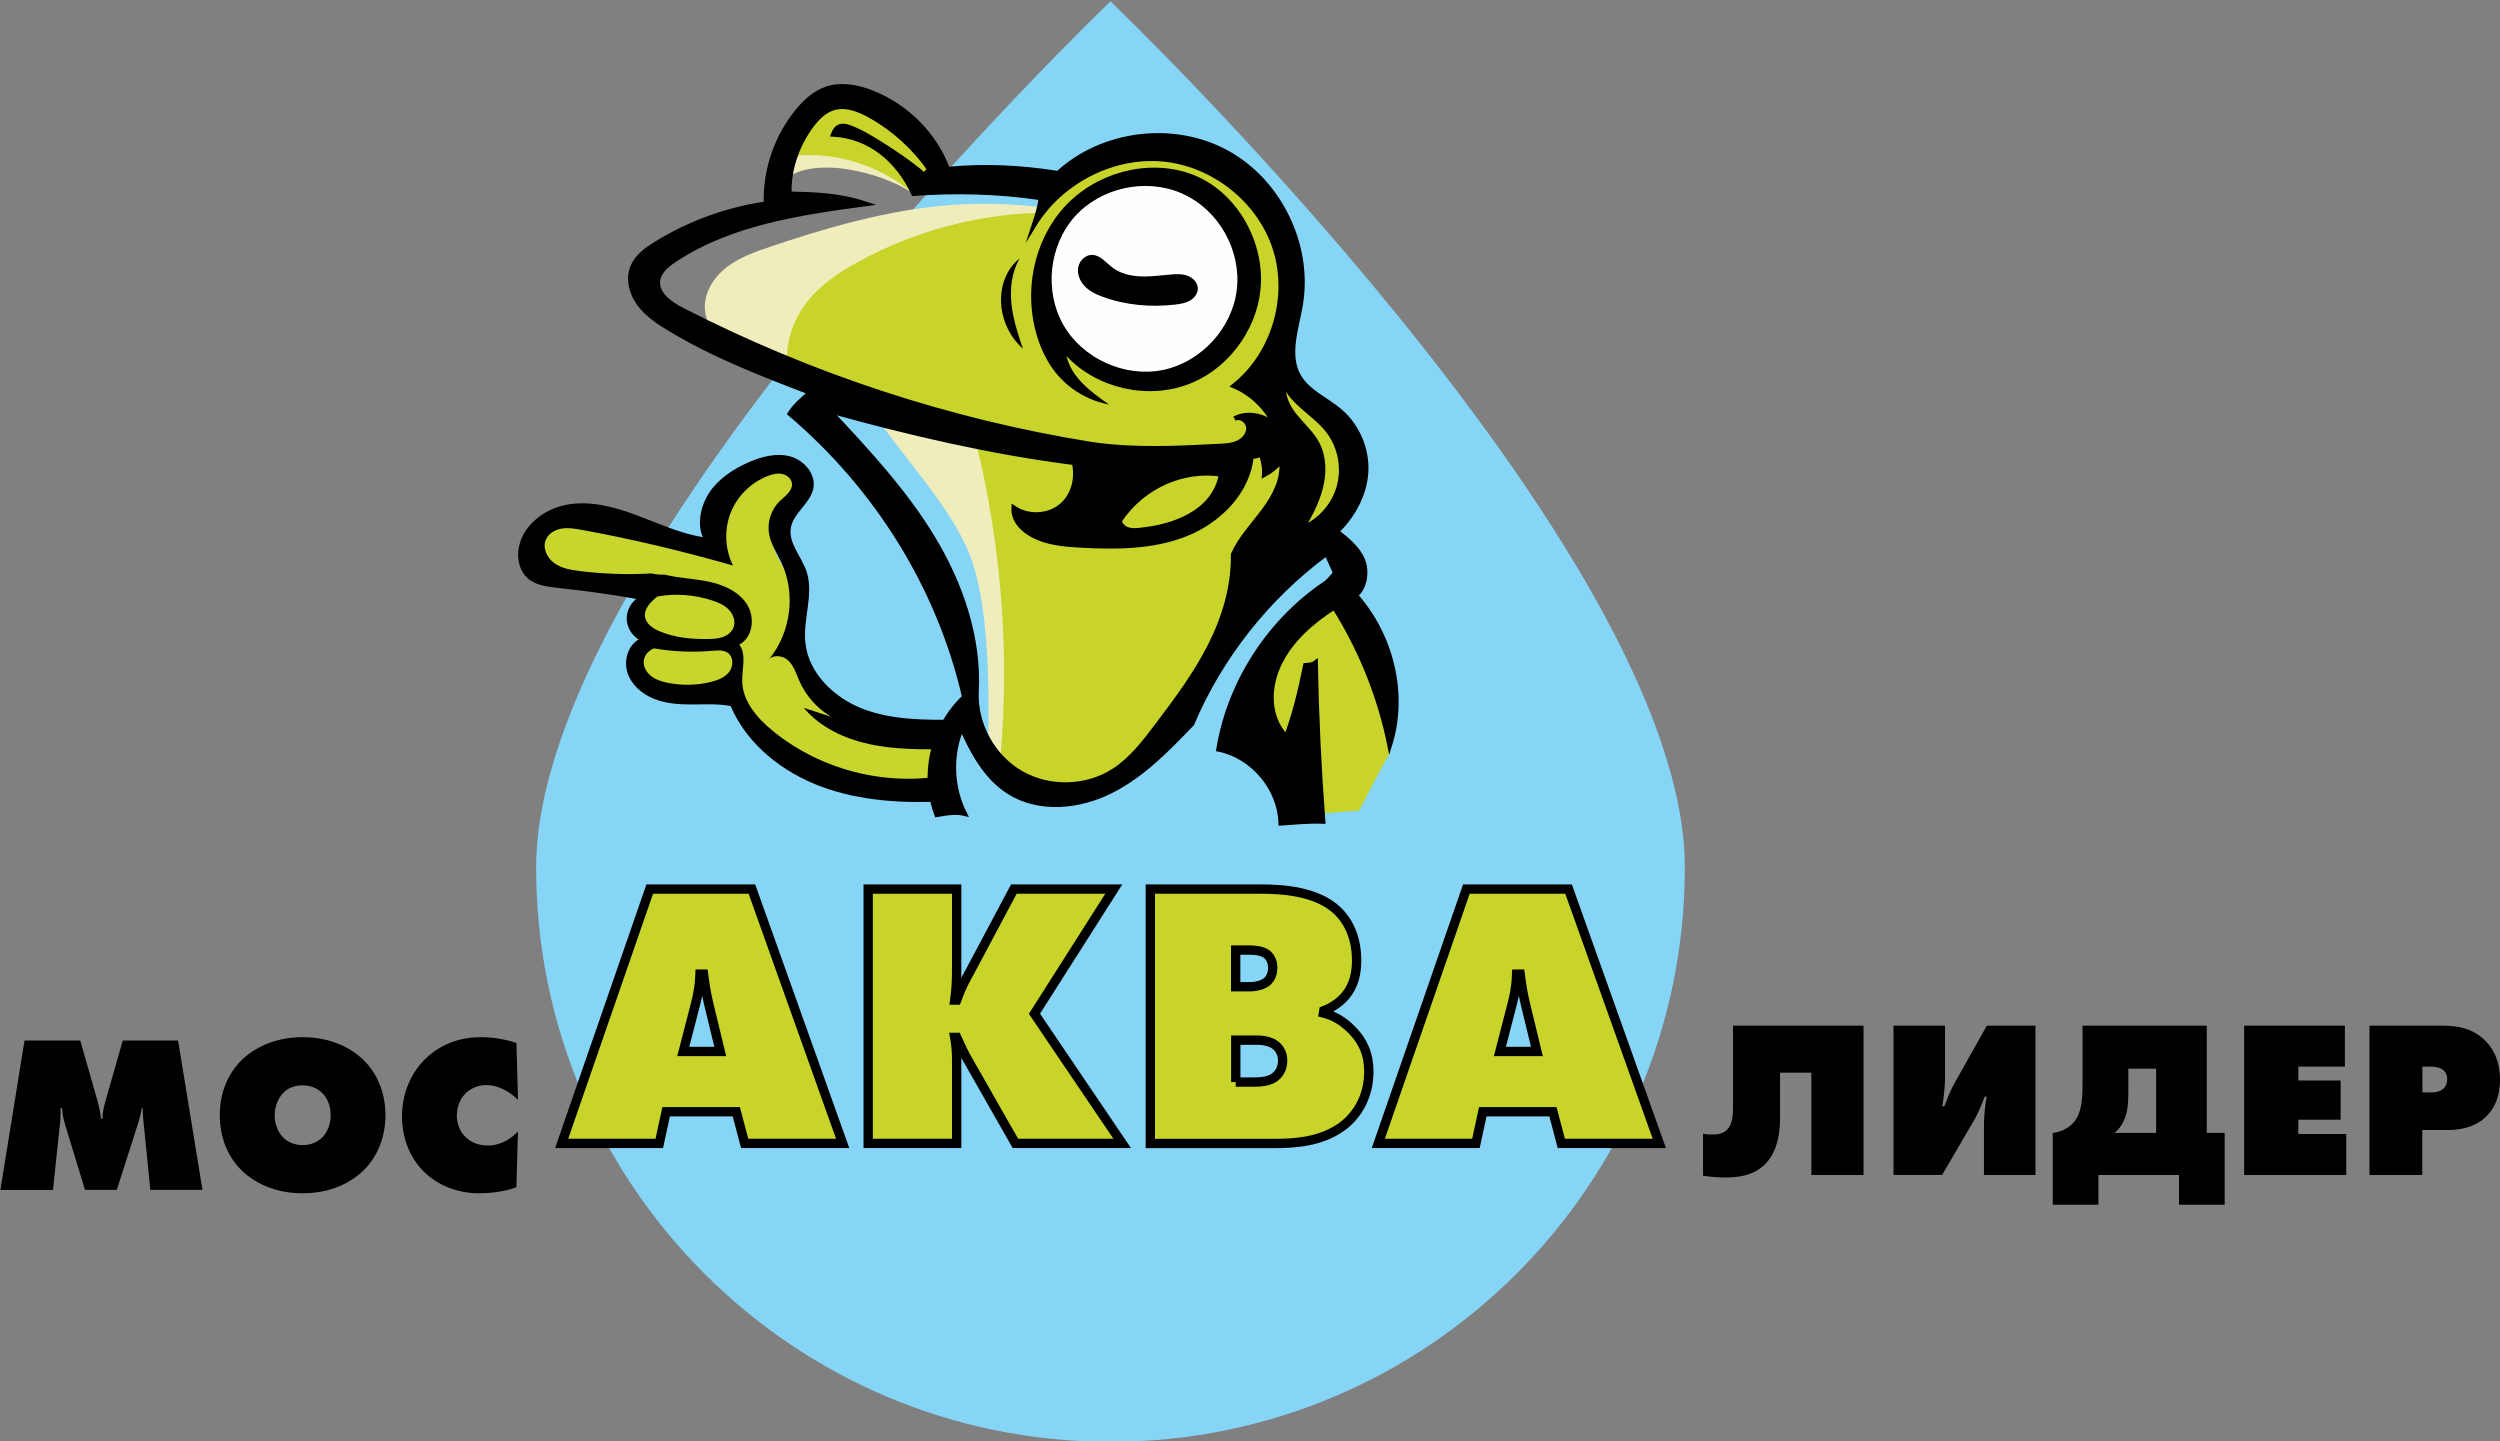 <svg width="536" height="309" viewBox="0 0 536 309" fill="none" xmlns="http://www.w3.org/2000/svg">
<rect x="0" y="0" width="536" height="309" fill="#808080" stroke="none"/>
<g clip-path="url(#clip0_1_115)">
<path d="M114.95 185.99C114.95 117.98 238.09 0.3 238.09 0.3C238.09 0.3 361.23 117.98 361.23 185.99C361.23 254 306.1 309.13 238.09 309.13C170.08 309.13 114.95 254 114.95 185.99Z" fill="#86D5F7"/>
<path d="M242.77 47.65C221.9 44.44 199.91 49.06 182.1 60.42C178.59 62.66 175.16 65.22 172.8 68.65C170.44 72.09 169.27 76.55 170.61 80.91C166.84 78.84 162.55 77.86 158.72 75.89C154.89 73.92 151.34 70.49 151.12 66.19C150.94 62.72 153.02 59.45 155.76 57.32C158.5 55.19 161.84 54.01 165.13 52.9C176.33 49.12 187.76 45.78 199.49 44.38C211.24 42.97 223.36 43.55 242.77 47.65Z" fill="#EFEDBB"/>
<path d="M167.6 39.9C169.51 35.64 177.01 35.51 181.82 36.31C186.63 37.11 191.61 38.76 195.7 41.4C194.16 36.02 189.21 31.85 183.66 31.18C178.1 30.5 171.04 27.25 167.6 39.9Z" fill="#EFEDBB"/>
<path d="M209.49 94.94C216.24 113.48 218.67 144.15 216.09 163.71C215.88 165.3 213.32 159.33 211.9 158.57C212.07 147.06 212.07 128.09 207.36 117.59C202.64 107.09 192.93 97.35 186.74 87.65C194.13 90.97 201.92 93.38 209.49 94.94Z" fill="#EFEDBB"/>
<path d="M222.86 45.62C209.37 45.98 195.98 49.59 184.14 56.06C180.01 58.32 175.99 60.98 173.08 64.67C170.17 68.36 168.46 73.24 168.78 77.71C169.03 78.76 169.27 79.81 169.52 80.87C186.42 87.5 203.94 92.54 221.74 96.11C217.44 94.82 212.97 94.08 209.01 93.9C215.08 117.97 216.78 143.14 213.95 167.77C221.94 166.53 232.5 170.56 239.56 166.62C246.62 162.68 250.92 150.59 258.97 151.35C267.02 152.12 280.02 166.85 279.33 174.91C286.16 174.04 291.4 173.82 291.4 173.82C291.4 173.82 296.14 164.5 297.86 161.72C301.57 148.6 284.61 120.66 284.43 118.68C284.12 115.22 288.5 110.17 289.69 106.91C291.09 103.09 289.52 98.76 287.13 95.47C284.73 92.18 281.55 89.52 279.11 86.27C273.29 78.53 272.29 67.45 276.41 59.26C275.23 47.5 266.27 36.9 254.86 33.79C243.45 30.68 230.35 35.26 222.86 45.62Z" fill="#C8D429"/>
<path d="M168.97 33.58C178.36 32.14 188.34 35.25 195.7 41.4C198.16 39.83 201.08 39.01 204.37 39.02C200.45 33.32 195.47 28.36 189.75 24.47C187.41 22.88 184.79 21.42 181.96 21.42C179.11 21.42 176.42 22.92 174.4 24.93C172.39 26.95 170.94 29.45 168.97 33.58Z" fill="#C8D429"/>
<path d="M253.58 155.11C254.65 149.26 255.49 150.06 258.2 144.76C259.8 141.64 261.92 138.82 263.82 135.88C265.72 132.93 267.42 129.83 269.53 127.03C271.64 124.23 274.25 121.68 278.23 120.9C278.82 118.89 280.94 117.46 283.03 117.65C285.11 117.84 286.94 119.64 287.15 121.72C286.8 122.32 286.44 122.91 286.09 123.51C286.19 123.26 286.28 123 286.38 122.75C274.96 135.44 268.79 143.63 263.03 159.7" fill="#86D5F7"/>
<path d="M253.58 155.11C254.65 149.26 255.49 150.06 258.2 144.76C259.8 141.64 261.92 138.82 263.82 135.88C265.72 132.93 267.42 129.83 269.53 127.03C271.64 124.23 274.25 121.68 278.23 120.9C278.82 118.89 280.94 117.46 283.03 117.65C285.11 117.84 286.94 119.64 287.15 121.72C286.8 122.32 286.44 122.91 286.09 123.51C286.19 123.26 286.28 123 286.38 122.75C274.96 135.44 268.79 143.63 263.03 159.7" stroke="black" stroke-miterlimit="10"/>
<path d="M200.73 167.66C200.55 164.99 200.53 161.27 201.49 158.36C194.55 159.05 185.52 157.87 179.68 154.06C173.84 150.26 169.66 143.62 169.76 136.65C169.81 133.18 170.86 129.67 170.01 126.3C168.89 121.86 164.59 118.08 165.53 113.6C166.01 111.35 169.74 108.36 170.79 106.31C171.84 104.26 169.88 102.47 167.82 101.45C166.8 100.95 165.58 101.12 164.49 101.42C160.7 102.48 157.36 105.06 155.38 108.46C153.4 111.86 152.8 116.04 153.52 119.99C144.95 116.35 135.91 113.82 126.7 112.46C124.48 112.13 122.19 111.87 120.01 112.38C117.83 112.89 115.73 114.31 114.99 116.43C113.95 119.41 115.99 122.78 118.78 124.25C121.58 125.72 124.89 125.73 128.05 125.54C131.2 125.35 134.43 125 137.48 125.85C136.56 130.09 136.29 134.47 136.7 138.79C136.88 140.66 137.21 142.59 138.26 144.15C139.97 146.7 143.23 147.73 146.29 148.03C149.35 148.33 152.49 148.1 156.13 149.71C159.87 157 166.37 162.84 174.01 165.78C181.65 168.72 192.65 169.75 200.73 167.66Z" fill="#C8D52D"/>
<path d="M290.63 127.6C292.45 126.37 293.25 122.78 292.2 120.16C291.15 117.54 288.83 115.69 286.6 113.95C289.99 110.74 292.62 106.04 292.88 101.16C293.14 96.28 291.02 91.33 287.32 88.15C284.37 85.62 280.41 84.06 278.47 80.69C275.86 76.16 277.95 70.54 278.83 65.38C281.01 52.62 274.31 38.83 262.94 32.66C251.57 26.48 236.36 28.37 226.84 37.15C218.14 35.78 210.61 35.56 203.16 36.27C200.48 28.95 194.47 22.91 187.15 19.95C183.97 18.66 180.35 17.95 177.11 19.09C174.66 19.95 172.67 21.79 171.02 23.79C166.47 29.32 164.02 36.53 164.25 43.69C155.96 44.88 147.8 47.83 140.59 52.3C138.58 53.54 136.55 55.02 135.65 57.2C134.59 59.76 135.36 62.8 136.97 65.04C138.59 67.29 140.94 68.89 143.3 70.33C152.82 76.14 163.31 80.17 173.73 84.17C171.79 85.79 170.36 87.1 169.35 88.69C188.12 104.61 201.39 126.07 206.76 149.43C199.67 156.21 197.66 166.32 200.84 174.68C203.86 174.13 205.38 174.09 206.81 174.44C203.96 168.8 203.72 161.89 206.19 156.07C208.54 161.4 211.49 166.77 216.39 169.84C222.81 173.87 231.37 173.02 238.14 169.62C244.92 166.23 250.31 160.65 255.56 155.19C261.49 141.12 271.61 128.1 284.42 118.68C285.15 120.29 285.89 121.9 286.62 123.52C273.3 131.41 263.76 145.38 261.26 160.65C268.58 162.11 274.41 169.05 274.6 176.51C277.39 176.31 280.53 176 283.66 176.11C282.81 165.05 282.26 153.56 282.06 142.07C281.44 142.55 280.66 142.6 279.89 142.65C278.73 148.43 277.51 153.28 275.78 157.95C271.71 153.75 271.87 147.26 274.36 142.18C276.85 137.1 281.31 133.26 286.06 130.19C291.77 139.23 295.82 149.32 297.95 159.8C301.43 148.79 298.32 136.27 290.63 127.6ZM146.29 66.48C143.67 65.14 140.65 63.01 141.05 60.09C141.31 58.21 142.95 56.86 144.53 55.8C156.5 47.8 171.32 45.65 185.59 43.71C179.84 41.81 174.53 41.68 169.22 41.56C169.05 36.53 170.78 31.32 173.86 27.09C175.14 25.34 176.76 23.68 178.85 23.1C181.42 22.39 184.14 23.46 186.47 24.75C191.61 27.59 196.08 31.65 199.4 36.49C198.84 36.65 198.38 37.12 198.22 37.68C195.55 34.97 186.79 29.38 184.08 28.14C181.65 27.03 179.68 26.06 178.65 28.8C186.55 29.27 192.52 34.33 195.87 41.51C204.7 40.87 214.03 41.05 223.18 42.43C222.95 44.48 222.34 46.33 221.73 48.18C227.42 38.93 238.54 33.13 249.37 34.14C260.19 35.15 270.11 43.02 273.4 53.38C276.69 63.74 273.07 75.98 264.56 82.74C268.25 84.29 271.48 87.34 273.3 91.09C271.05 89.07 267.35 88.29 264.68 89.76C265.89 89.07 267.55 90.22 267.67 91.61C267.79 93 266.75 94.28 265.5 94.89C264.25 95.5 262.81 95.58 261.42 95.65C252.26 96.12 243.03 96.59 233.96 95.24C203.59 90.38 173.84 80.59 146.29 66.48ZM261.84 101.7C261.05 106 258.29 108.81 255.06 110.6C251.83 112.4 248.15 113.26 244.47 113.65C243.57 113.75 242.64 113.82 241.78 113.53C240.92 113.25 240.14 112.54 240.05 111.63C244.97 104.23 253.69 100.44 261.84 101.7ZM271.01 109.42C268.71 112.52 265.97 115.35 264.4 118.87C264.51 125.77 262.46 132.53 259.36 138.6C256.27 144.68 252.15 150.16 248.04 155.61C245.34 159.19 242.55 162.84 238.77 165.27C232.92 169.02 224.98 169.22 218.95 165.77C212.92 162.32 209.07 155.37 209.35 148.43C209.99 136.71 205.97 125.14 199.92 115.18C193.87 105.22 185.85 96.62 177.89 88.1C194.66 92.78 212.38 96.93 230.33 99.22C231.17 103.45 229.67 107.08 226.87 108.94C224.07 110.8 220.13 110.78 217.35 108.88C217.17 111.88 219.75 114.14 222.61 115.32C225.47 116.5 228.62 116.75 231.71 116.92C239.33 117.34 247.21 117.32 254.29 114.48C261.38 111.65 267.57 105.42 268.31 97.82C268.94 97.92 269.71 97.75 270.32 97.33C270.9 98.73 271.16 100.27 271.06 101.79C272.47 101.04 273.73 100.01 274.73 98.76C275.25 102.61 273.31 106.32 271.01 109.42ZM279.18 113.28C280.82 110.56 282.34 107.7 283.13 104.6C283.92 101.5 283.92 98.08 282.46 95.23C281.3 92.97 279.33 91.25 277.72 89.28C276.11 87.31 274.8 84.79 275.35 82.3C277.18 86.44 281.72 88.64 284.51 92.07C287.19 95.35 288.21 99.92 287.17 104.02C286.16 108.12 283.09 111.67 279.18 113.28Z" fill="black" stroke="black" stroke-miterlimit="10"/>
<path d="M218.61 55.42C216.92 58.29 216.51 61.78 216.85 65.09C217.19 68.41 218.24 71.6 219.31 74.76C216.55 72.29 214.83 68.71 214.64 65.01C214.45 61.32 215.78 57.57 218.61 55.42Z" fill="black"/>
<path d="M255.16 37.23C245.86 33.97 234.82 37.1 228.19 44.39C221.56 51.68 219.45 62.61 222.33 72.04C223.19 74.84 224.46 77.54 226.29 79.84C229.13 83.41 233.28 85.9 237.76 86.71C233.88 84.03 229.71 80.93 228.66 76.34C235.21 83.32 246.14 85.78 255.05 82.28C263.96 78.79 270.3 69.55 270.36 59.98C270.42 50.41 264.44 40.49 255.16 37.23Z" fill="black"/>
<path d="M253.27 41.42C245.63 38.11 235.97 40.23 230.43 46.44C224.88 52.65 223.86 62.48 228.01 69.7C232.16 76.92 241.17 80.99 249.33 79.32C257.49 77.65 264.19 70.38 265.17 62.11C266.15 53.84 261.46 44.97 253.27 41.42Z" fill="#FEFEFC"/>
<path d="M236.26 63.58C234.89 63.07 233.54 62.39 232.54 61.33C231.54 60.27 230.91 58.77 231.16 57.33C231.42 55.89 232.71 54.62 234.17 54.65C235.9 54.69 237.1 56.29 238.47 57.34C240.18 58.65 242.38 59.17 244.53 59.26C246.68 59.35 248.82 59.04 250.97 58.86C252.2 58.75 253.47 58.69 254.63 59.13C255.79 59.57 256.8 60.61 256.81 61.84C256.82 62.93 256.07 63.91 255.13 64.45C254.19 64.99 253.09 65.17 252.01 65.3C246.68 65.91 241.27 65.44 236.26 63.58Z" fill="black"/>
<path d="M186.5 159.57C191.88 160.72 197.43 160.69 203.66 160.63C204.05 158.52 204.43 156.41 204.82 154.31C198.16 154.36 191.33 154.38 185.1 152.02C178.88 149.66 173.31 144.35 172.66 137.72C172.15 132.59 174.58 127.23 172.87 122.37C171.77 119.23 168.99 116.41 169.57 113.13C170.14 109.9 173.78 107.9 174.39 104.68C174.96 101.65 172.42 98.68 169.44 97.86C166.46 97.04 163.27 97.9 160.45 99.14C157.2 100.57 154.09 102.61 152.11 105.56C150.13 108.51 149.45 112.5 150.7 115.17C145.69 114.34 141.03 112.14 136.27 110.38C131.51 108.62 126.37 107.27 121.38 108.23C116.39 109.19 111.66 113.03 111.13 118.08C110.9 120.27 111.55 122.64 113.23 124.07C114.84 125.44 117.08 125.74 119.19 125.99C124.8 126.64 130.4 127.29 136.4 128.42C135.06 129.47 134.28 131.19 134.38 132.89C134.48 134.59 135.46 136.21 136.92 137.09C134.56 138.48 133.69 141.71 134.56 144.31C135.43 146.91 137.73 148.85 140.27 149.85C142.82 150.86 145.61 151.04 148.35 151.04C151.09 151.03 153.84 150.85 156.65 151.37C160.16 159.61 167.8 165.61 176.21 168.7C184.62 171.79 193.77 172.25 202.72 171.81C202.13 170.03 202.1 168.07 202.62 166.26C189.68 168.61 175.78 165 165.62 156.65C162.33 153.95 159.25 150.38 159.13 146.13C159.05 143.42 160.12 140.37 158.5 138.2C161.39 136.71 161.92 132.46 160.22 129.68C158.52 126.91 155.3 125.43 152.12 124.74C148.94 124.05 145.65 123.98 142.49 123.2C141.64 123.21 140.8 123.22 139.71 122.94C134.59 123.24 129.44 123.07 124.34 122.44C122.42 122.2 120.42 121.87 118.85 120.74C117.27 119.61 116.27 117.46 117.04 115.68C117.61 114.36 119.01 113.56 120.43 113.33C121.85 113.1 123.29 113.34 124.7 113.6C135.55 115.57 146.29 118.15 157.16 121.25C155.43 117.79 155.23 113.59 156.64 109.99C158.04 106.38 161.02 103.42 164.64 102.04C165.61 101.67 166.67 101.4 167.69 101.61C168.71 101.82 169.67 102.61 169.79 103.64C169.98 105.24 168.33 106.34 167.17 107.45C165.31 109.25 164.43 112 164.9 114.54C165.31 116.73 166.61 118.64 167.56 120.66C170.64 127.26 169.56 135.57 164.98 141.22C166 140.35 167.87 140.58 168.94 141.56C170.21 142.72 170.71 144.47 171.4 146.04C172.81 149.21 175.22 151.92 178.21 153.68C176.25 153.04 174.28 152.4 172.32 151.76C175.86 155.97 181.13 158.42 186.5 159.57ZM140.93 127.89C144.76 127.19 148.87 127.49 152.68 128.73C154.01 129.17 155.35 129.74 156.31 130.76C157.27 131.78 157.78 133.34 157.23 134.63C156.83 135.58 155.92 136.25 154.94 136.59C153.96 136.93 152.91 136.98 151.87 137C148.27 137.06 144.59 136.73 141.29 135.29C139.95 134.7 138.55 133.76 138.3 132.32C137.99 130.54 139.53 129.03 140.93 127.89ZM140.2 139.01C144.33 139.72 148.54 139.9 152.72 139.53C153.91 139.43 155.23 139.32 156.16 140.06C157.32 140.99 157.23 142.91 156.32 144.08C155.41 145.25 153.93 145.83 152.49 146.19C149.47 146.95 146.28 147.01 143.23 146.41C142.02 146.17 140.81 145.82 139.8 145.1C138.8 144.39 138.03 143.25 138 142.02C137.97 140.81 138.85 139.54 140.2 139.01Z" fill="black"/>
<path d="M164.47 141.83C164.64 141.64 164.79 141.44 164.95 141.24C164.76 141.41 164.59 141.59 164.47 141.83Z" fill="black"/>
<path d="M0.08 255.11L5.26 223.09H17.21L20.95 236.19C21.43 237.87 21.62 239.45 21.67 239.89H21.96C22.01 238.5 22.2 237.54 22.58 236.19L26.32 223.09H38.18L43.41 255.11H32.23L30.79 240.76C30.69 239.66 30.6 238.94 30.6 237.59H30.41C30.27 238.41 29.98 239.65 29.79 240.28L25.04 255.11H18.22L13.95 241.09C13.61 239.94 13.37 238.93 13.33 237.59H12.99C12.99 238.21 12.99 239.46 12.94 240.09L11.36 255.12H0.08V255.11Z" fill="black"/>
<path d="M78.18 250.7C75.44 253.48 70.98 255.84 64.88 255.84C58.78 255.84 54.32 253.49 51.58 250.7C49.08 248.16 47.12 244.22 47.12 239.08C47.12 233.99 49.09 230.05 51.58 227.51C54.32 224.73 58.78 222.37 64.88 222.37C70.98 222.37 75.44 224.72 78.18 227.51C80.68 230.05 82.64 233.99 82.64 239.08C82.64 244.22 80.67 248.15 78.18 250.7ZM60.71 234.33C59.56 235.53 58.89 237.4 58.89 239.13C58.89 240.95 59.56 242.73 60.71 243.88C61.67 244.84 63.11 245.51 64.89 245.51C66.67 245.51 68.11 244.84 69.07 243.88C70.13 242.82 70.89 241.14 70.89 239.13C70.89 237.12 70.22 235.43 69.07 234.33C68.21 233.47 66.81 232.7 64.89 232.7C62.82 232.7 61.47 233.51 60.71 234.33Z" fill="black"/>
<path d="M110.72 254.54C107.7 255.69 104.14 255.84 102.66 255.84C98.48 255.84 94.02 254.35 90.85 251.18C87.83 248.2 86.19 243.88 86.19 239.37C86.19 234.43 88.06 230.2 90.99 227.22C93.25 224.96 97.09 222.37 103.09 222.37C105.49 222.37 108.18 222.75 110.72 223.62L111.06 235.81C109.72 234.47 107.22 232.64 104.29 232.64C102.47 232.64 100.79 233.36 99.63 234.61C98.53 235.81 97.95 237.49 97.95 239.17C97.95 240.9 98.57 242.58 99.82 243.78C100.78 244.69 102.27 245.6 104.57 245.6C107.83 245.6 110.09 243.63 111.05 242.58L110.72 254.54Z" fill="black"/>
<path d="M399.54 219.9V251.92H388.36V229.98H381.64V239.63C381.64 241.69 381.5 246.4 378.57 249.47C376.03 252.11 372.52 252.45 369.98 252.45C368.3 252.45 366.57 252.31 365.13 252.07V243.05C365.85 243.24 366.33 243.24 367.05 243.24C368.11 243.24 369.31 243.14 370.22 242.28C371.52 241.03 371.56 238.82 371.56 237.43V219.9H399.54Z" fill="black"/>
<path d="M417.01 219.9V231.28C417.01 232.96 416.72 235.5 416.43 237.18H416.86C417.39 235.79 418.25 233.63 418.97 232.38L425.98 219.9H436.4V251.92H425.36V241.02C425.36 239.24 425.65 236.7 425.94 235.11H425.51C425.03 236.5 424.07 238.76 423.4 239.91L416.39 251.91H405.97V219.9H417.01Z" fill="black"/>
<path d="M473.13 219.9V242.89H476.97V258.3H467.18V251.92H449.9V258.3H440.11V242.9C441.93 242.71 443.47 241.84 444.43 240.84C446.4 238.73 446.49 235.32 446.49 232.49V219.9H473.13ZM456.32 233.44C456.32 236.13 456.32 238.38 455.17 240.64C454.69 241.55 454.16 242.22 453.39 242.9H462.27V229.12H456.32V233.44Z" fill="black"/>
<path d="M481.14 251.92V219.9H502.74V228.68H492.76V231.66H501.83V240.06H492.76V243.13H503.03V251.92H481.14Z" fill="black"/>
<path d="M508.02 251.92V219.9H523.38C526.69 219.9 529.96 220.33 532.74 223.02C534.23 224.46 536 227.05 536 231.52C536 235.79 534.27 238.29 532.83 239.58C531.44 240.88 528.94 242.27 524.96 242.27H519.34V251.92H508.02ZM519.35 234.21H521.32C521.9 234.21 523.1 234.16 523.91 233.35C524.34 232.97 524.68 232.34 524.68 231.38C524.68 230.37 524.25 229.75 523.82 229.41C523.29 228.98 522.33 228.69 521.47 228.69H519.36V234.21H519.35Z" fill="black"/>
<path d="M142.82 238.36L141.35 245.15H120.42L139.3 190.62H161.21L180.67 245.15H159.66L157.86 238.36H142.82ZM150.83 208.85H150.09C150.01 211.14 149.68 213.02 149.19 214.98L146.49 225.44H154.42L151.89 214.98C151.4 212.86 151.08 210.81 150.83 208.85Z" fill="#C8D429" stroke="black" stroke-width="2" stroke-miterlimit="10"/>
<path d="M186.14 245.15V190.62H205.11V207.54C205.11 209.99 205.03 211.96 204.7 214.41H205.11C206.25 211.3 206.99 210.08 207.97 208.28L217.37 190.62H238.79L221.79 217.35L240.59 245.14H217.7L207.73 227.65C206.75 226.01 205.85 224.05 205.11 222.42H204.7C205.03 224.3 205.11 225.77 205.11 227.57V245.15H186.14Z" fill="#C8D429" stroke="black" stroke-width="2" stroke-miterlimit="10"/>
<path d="M246.63 190.62H270.42C275.08 190.62 282.36 191.11 286.69 195.2C288 196.43 290.86 199.7 290.86 205.91C290.86 208.44 290.37 211.14 288.57 213.35C287.51 214.66 285.79 215.97 283.83 216.7L283.75 217.19C285.96 217.76 287.76 218.82 289.47 220.46C292.25 223.08 293.48 226.1 293.48 229.7C293.48 235.02 291.03 239.18 287.59 241.64C283.09 244.83 277.53 245.16 273.2 245.16H246.63V190.62ZM264.94 211.55H268.05C269.19 211.55 270.91 211.22 271.81 210.32C272.3 209.83 272.87 208.93 272.87 207.46C272.87 205.91 272.13 205.01 271.64 204.6C270.58 203.78 268.78 203.7 268.04 203.7H264.93V211.55H264.94ZM264.94 231.99H268.95C270.09 231.99 271.81 231.91 273.12 231.09C274.1 230.44 275 229.21 275 227.41C275 226.02 274.43 224.88 273.53 224.14C272.22 223.08 270.26 223 269.2 223H264.95V231.99H264.94Z" fill="#C8D429" stroke="black" stroke-width="2" stroke-miterlimit="10"/>
<path d="M317.91 238.36L316.44 245.15H295.51L314.39 190.62H336.3L355.76 245.15H334.75L332.95 238.36H317.91ZM325.92 208.85H325.18C325.1 211.14 324.77 213.02 324.28 214.98L321.58 225.44H329.51L326.98 214.98C326.49 212.86 326.17 210.81 325.92 208.85Z" fill="#C8D429" stroke="black" stroke-width="2" stroke-miterlimit="10"/>
</g>
<defs>
<clipPath id="clip0_1_115">
<rect width="536" height="309" fill="white"/>
</clipPath>
</defs>
</svg>
